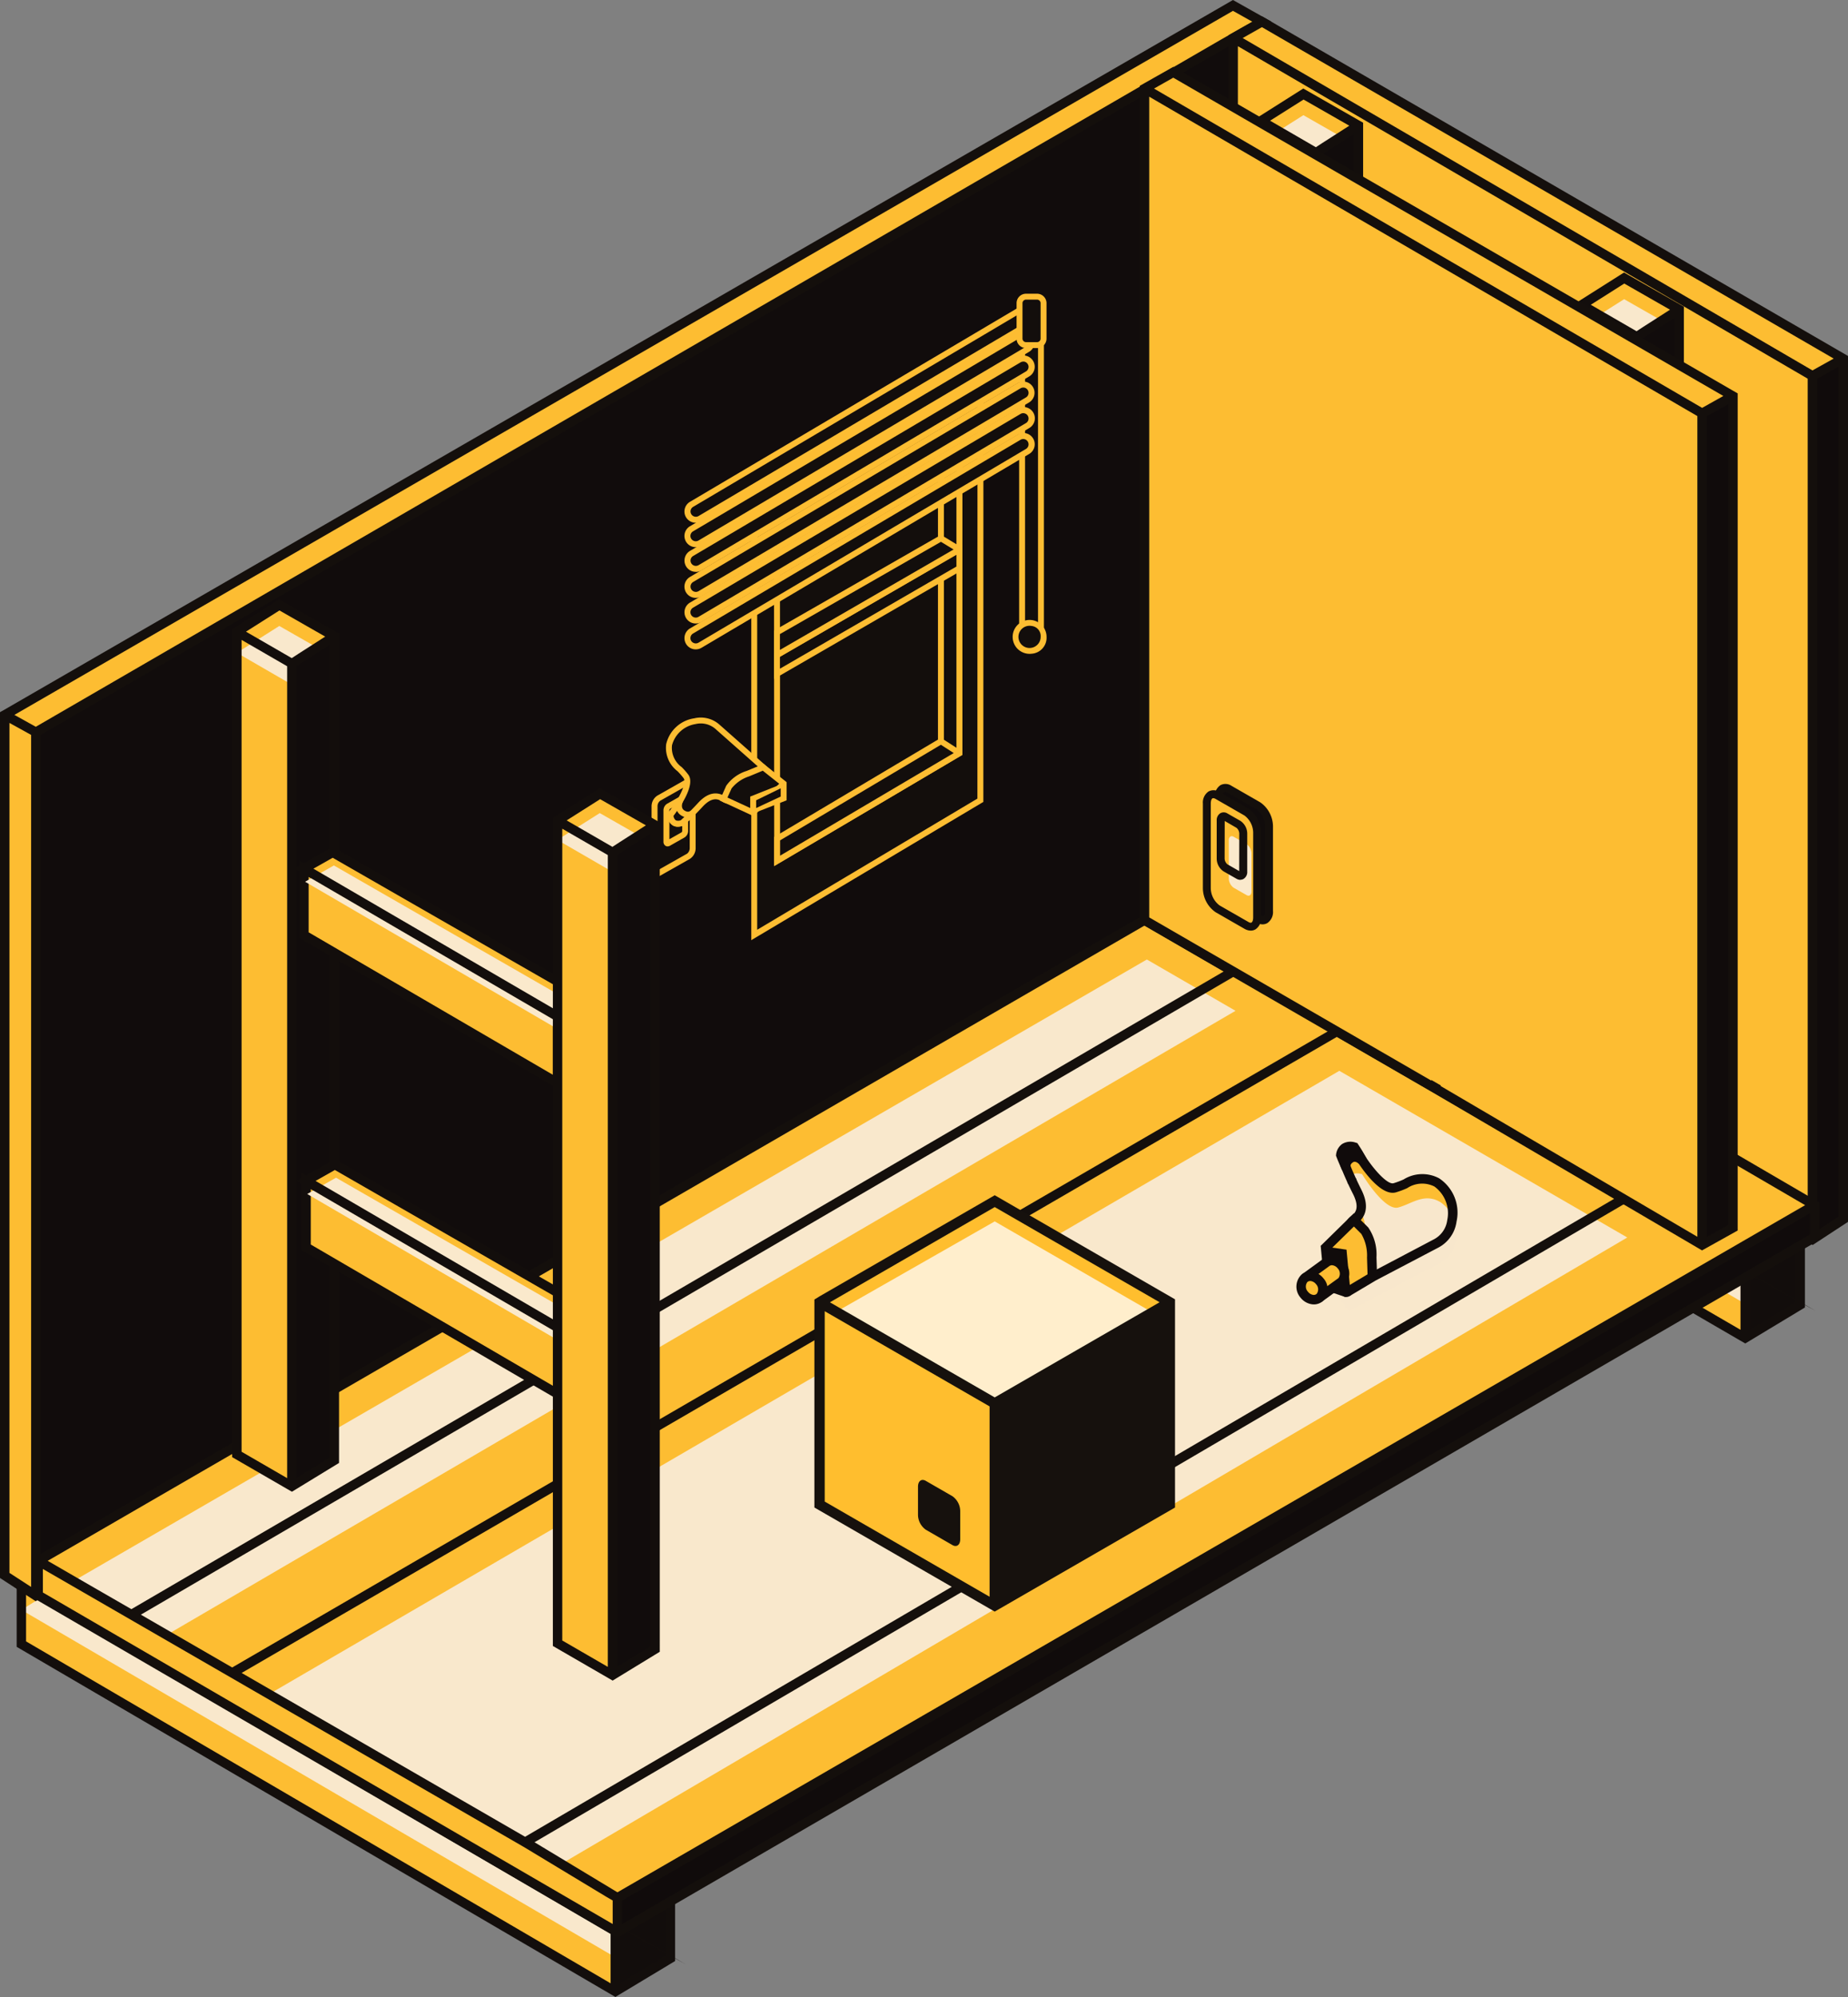 <svg xmlns="http://www.w3.org/2000/svg" width="124.809" height="134.893"><rect width="100%" height="100%" fill="#808080" stroke="none"/><defs><clipPath id="a"><path fill="none" d="M0 0h124.809v134.893H0z"/></clipPath></defs><path d="m1.443 111.059 40.115 23.464v-4.068L1.445 106.99Z" fill="#fdbd32"/><path d="m1.445 106.99 3.714-2.3 40.114 23.444-3.714 2.324Z" fill="#fdbd32"/><path d="m1.443 108.744 3.714-2.3 40.115 23.443-3.714 2.324Z" fill="#f9e8cc"/><path d="M41.56 130.454v4.068l3.717-2.238v-4.155Z" fill="#120d0c"/><path d="M41.878 131.443v-.813l.318-.2 2.758 1.51v.16l-3.077 1.859Zm.77-1.294 2.306-1.444v3.192l-2.644-1.538ZM1.761 110.873v-3.331l39.478 23.094v3.333Zm.305-3.893 3.1-1.917 39.49 23.078-2.33 1.455-.643.4Zm-.627-.363-.313.194v4.43l40.115 23.464.322.186.317-.191 3.715-2.236v-.173l.723.4-.723-.42v-4.324l-.324-.186-39.952-23.346-.164-.094Z" fill="#130e0c"/><path d="M117.863 90.379 71.738 63.567v-4.068l46.125 26.812ZM71.741 59.499l3.714-2.3 46.125 26.784-3.714 2.324Z" fill="#fdbd32"/><path d="m71.739 61.253 3.714-2.3 46.125 26.792-3.714 2.324Z" fill="#f9e8cc"/><path d="m117.863 90.374 3.717-2.233v-4.154l-3.714 2.323Z" fill="#120d0c"/><path d="M121.899 84.163v-.362l-.327-.188-45.957-26.688-.164-.094-3.717 2.3-.313.194v4.431l46.128 26.807.323.185.315-.19 3.712-2.24ZM75.46 57.573l45.5 26.425-2.326 1.454-.775.486 4.762 2.608L72.364 59.49Zm42.089 32.252L72.056 63.382v-3.33l45.493 26.443v3.33Zm.638-.011v-3.327l.77-.482 2.306-1.443v3.4Z" fill="#130e0c"/><path d="M85.23 59.795V1.467L2.419 49.454v58.328Z" fill="#110c0c"/><path d="m.319 48.292 2.1 1.163 82.81-47.988-1.96-1.1Z" fill="#fdbd32"/><path d="m.319 106.417 2.1 1.364V49.454l-2.1-1.163Z" fill="#fdbd32"/><path d="M.638 106.245V48.832l1.464.81v57.553Zm2.1-56.6L84.131 2.458l.78-.443v57.594L2.739 107.235ZM.972 48.29 83.27.733l1.311.735L82.417 2.7l-80 46.393ZM83.27 0 .317 47.927 0 48.106v58.484l2.1 1.367.307.2.33-.186 82.647-47.9.163-.091V1.652l.329-.186-.329-.185-.32-.18Z" fill="#140f0c"/><path d="M83.285 60.894V2.567l39.121 22.826v58.323Z" fill="#fdbd32"/><path d="m83.284 2.567 39.121 22.828 2.084-1.161L85.233 1.467Z" fill="#fdbd32"/><path d="M122.405 25.393v58.328l2.088-1.366V24.23Z" fill="#100b0b"/><path d="m122.724 25.58 1.447-.806v57.41l-1.447.946Zm-39.12 35.13V3.121l38.483 22.458v57.59Zm.323-58.14 1.3-.736 38.616 22.387-1.434.8Zm-.641-.372-.317.183v58.7l39.122 22.827.329.191.308-.2 2.084-1.365V24.047l-.317-.184L85.388 1.191 85.23 1.1Z" fill="#140f0c"/><path d="m41.698 130.516-39.121-22.76v-2.327l39.121 22.76Z" fill="#fdbd32"/><path d="m41.698 130.515 80.857-46.94v-2.164l-80.856 46.777Z" fill="#100b0b"/><path d="m2.578 105.428 80.856-46.844 39.121 22.827-80.856 46.777Z" fill="#fdbd32"/><path d="m2.578 105.429 74.718-43.273 5.988 3.465-74.411 43.447ZM15.678 112.998 90.294 69.67l19.446 11.258-74.278 43.511Z" fill="#fdbd32"/><path d="m4.815 106.88 72.64-42.067 5.989 3.465-72.334 42.244ZM18.038 114.515l72.417-42.183 19.446 11.258-72.077 42.362Z" fill="#f9e8cc"/><path d="m122.874 81.227-.318-.184-38.963-22.737-.158-.091-80.854 46.846-.322.181v2.7l39.12 22.754.318.184.32-.183 80.7-46.848.161-.091v-2.531ZM16.32 113.004l73.973-42.967 18.808 10.89-73.638 43.144Zm-10.19-5.89-2.908-1.683 74.073-42.909 5.35 3.1-73.771 43.074Zm115.783-25.708L41.7 127.821l-5.6-3.381 73.8-43.234.481-.275-19.927-11.535-.158-.09-74.615 43.329-6.168-3.567 74.412-43.447-6.071-3.509 5.575-3.161Zm-80.534 48.557L2.896 107.571v-1.589l1.387.8 10.755 6.214 20.264 11.72.1.058 5.56 3.359.417.242v1.589Zm80.857-46.573-80.219 46.577v-1.592l80.218-46.417Z" fill="#140f0c"/><path d="m88.876 65.888-3.714-2.147V8.169l3.714 2.149ZM85.165 8.165l2.865-1.813 3.713 2.124-2.864 1.839Z" fill="#fdbd32"/><path d="m85.163 9.593 2.865-1.813 3.714 2.122-2.865 1.841Z" fill="#f9e8cc"/><path d="m88.876 65.888 2.867-1.755V8.475l-2.865 1.84Z" fill="#110c0c"/><path d="M92.062 8.648v-.36l-.329-.187-3.713-2.122-2.863 1.813-.313.2v55.929l3.714 2.15.323.188.314-.193 2.868-1.753Zm-4.024-1.924 3.09 1.767-1.8 1.154-.459.3-3.09-1.792Zm.519 58.611-3.076-1.782V8.718l3.079 1.783v54.833Zm2.867-1.38-2.23 1.364V10.488l.452-.287 1.78-1.141Z" fill="#130e0c"/><path d="m110.538 78.317-3.714-2.15V20.595l3.714 2.149ZM106.826 20.594l2.865-1.813 3.714 2.122-2.865 1.841Z" fill="#fdbd32"/><path d="m106.825 22.022 2.865-1.813 3.714 2.122-2.865 1.841Z" fill="#f9e8cc"/><path d="m110.537 78.317 2.871-1.754V20.9l-2.865 1.84Z" fill="#110c0c"/><path d="M113.724 21.077v-.36l-.326-.188-3.716-2.121-2.864 1.813-.312.2V76.35l3.714 2.15.323.186.314-.191 2.868-1.753Zm-4.026-1.924 3.09 1.767-1.8 1.154-.459.3-3.091-1.787Zm.519 58.611-3.076-1.782V21.147l3.077 1.78v54.836Zm2.867-1.38-2.23 1.364V22.917l.448-.288 1.78-1.141Z" fill="#130e0c"/><path d="M77.296 62.155V5.979l37.658 21.94v56.177Z" fill="#fdbd32"/><path d="m77.296 5.98 1.944-1.1 37.8 21.877-2.084 1.163Z" fill="#fdbd32"/><path d="M117.038 26.762v56.17l-2.084 1.165V27.925Z" fill="#100b0b"/><path d="M117.044 26.392 79.4 4.606l-.158-.091-1.945 1.1-.32.181v56.542l19.689 11.393 18.217 10.692.068.039.322-.179 2.085-1.164V26.572Zm-2.409 5.832v51.318l-17.33-10.179v-.046l-.637-.369v.046L77.615 61.969V6.532l37.02 21.574Zm.322-4.673L77.939 5.983l1.3-.736 37.151 21.5Zm1.762 55.194-1.447.807v-55.44l1.447-.807Z" fill="#140f0c"/><g clip-path="url(#a)"><path d="M91.75 77.984s1.5 2.5 2.437 2.251 1.749-1.009 2.848-.364a2.5 2.5 0 0 1 1.024 2.593 2.019 2.019 0 0 1-1.027 1.512l-6.18 3.259-.544-.765.781-1.763s-.407-1.762.348-2.3c.454-.325.74-.877.218-1.911s-.825-1.832-.825-1.832-.081-.965.921-.681" fill="#fdbd32"/><path d="M91.993 79.313s1.5 2.5 2.437 2.251 1.749-1.009 2.848-.364a2.5 2.5 0 0 1 1.024 2.593 2.019 2.019 0 0 1-1.027 1.512l-6.182 3.258-.544-.765.781-1.763s-.407-1.762.348-2.3c.454-.325.74-.876.218-1.911s-.825-1.832-.825-1.832-.081-.965.921-.681" fill="#f8e7cc"/><path d="m93.01 86.442-3.067.065.812-1.836c-.088-.443-.315-1.945.5-2.523.3-.215.586-.581.118-1.508a21.108 21.108 0 0 1-.837-1.863l-.019-.088a1.1 1.1 0 0 1 .332-.886 1.05 1.05 0 0 1 .994-.126l.12.034.065.109c.668 1.11 1.662 2.209 2.08 2.107a5.154 5.154 0 0 0 .687-.258 2.407 2.407 0 0 1 2.401-.076 2.783 2.783 0 0 1 1.175 2.919 2.336 2.336 0 0 1-1.213 1.753Zm-2.338-.01.278.389 5.932-3.128a1.708 1.708 0 0 0 .862-1.281 2.228 2.228 0 0 0-.871-2.266 1.827 1.827 0 0 0-1.832.109 5.825 5.825 0 0 1-.771.288c-1.036.283-2.333-1.649-2.723-2.28a.375.375 0 0 0-.3.031.438.438 0 0 0-.1.307c.074.186.357.891.792 1.753.638 1.268.18 1.957-.318 2.313-.439.314-.339 1.46-.223 1.968l.025.1Z" fill="#100b0b"/><path d="m89.576 84.231 1.86-1.823.746.738a3.025 3.025 0 0 1 .462 1.8l.043 1.32-1.79 1.068Z" fill="#fdbd32"/><path d="m90.561 87.367-1.363-3.214 2.239-2.2.97.959a3.234 3.234 0 0 1 .556 2.016l.049 1.507-1.871 1.116a.405.405 0 0 1-.579-.189m-.606-3.062 1.089 2.565 1.316-.787-.036-1.13a2.9 2.9 0 0 0-.385-1.6l-.5-.5Z" fill="#100b0b"/><path d="m89.781 86.913 1.113.42-.25-2.7-1.067-.4Z" fill="#fdbd32"/><path d="m91.229 87.508-.378.1-1.373-.463-.282-2.985 1.744.252Zm-1.145-.818.443.168-.17-1.841-.414-.143Z" fill="#100b0b"/><path d="m91.283 79.728.043.091a.993.993 0 0 0-.043-.091" fill="#fdbd32"/><path d="m91.038 79.959-.045-.1.576-.277-.273.138.272-.135.05.108Z" fill="#100b0b"/><path d="M90.596 86.578a.811.811 0 0 0-.005-1.1.729.729 0 0 0-1.039-.181l-1.355.985.934 1.36Z" fill="#fdbd32"/><path d="m88.899 87.862-.992-1.445a.269.269 0 0 1 .064-.369l1.394-1.014a.888.888 0 0 1 .666-.205 1.187 1.187 0 0 1 .81.444 1.132 1.132 0 0 1-.031 1.542l-.025.019-1.505 1.094a.269.269 0 0 1-.379-.065m-.263-1.51.573.836 1.186-.858a.519.519 0 0 0-.051-.653.55.55 0 0 0-.365-.213.3.3 0 0 0-.214.066Z" fill="#100b0b"/><path d="M88.092 87.457a.812.812 0 0 1-.005-1.1.731.731 0 0 1 1.04.183.811.811 0 0 1 0 1.1.729.729 0 0 1-1.039-.183" fill="#fdbd32"/><path d="M88.733 88.107h-.08a1.187 1.187 0 0 1-.81-.444 1.132 1.132 0 0 1 .033-1.543.892.892 0 0 1 .687-.224 1.18 1.18 0 0 1 .81.443 1.118 1.118 0 0 1-.03 1.543.906.906 0 0 1-.609.229m-.395-.855a.545.545 0 0 0 .365.213.3.3 0 0 0 .215-.066.507.507 0 0 0-.041-.663.548.548 0 0 0-.365-.21.306.306 0 0 0-.214.066.5.5 0 0 0 .04.661" fill="#100b0b"/><path d="M90.936 78.915a.543.543 0 0 1 .252-.657c.414-.29.83.149.83.149-.258-.491-.542-.912-.542-.912-.852-.242-.922.526-.922.526s.138.362.383.9" fill="#fdbd32"/><path d="M90.644 79.047c-.249-.544-.389-.914-.389-.914l-.026-.069.006-.075a1.02 1.02 0 0 1 .4-.707 1.069 1.069 0 0 1 .924-.1l.111.031.065.1a10.778 10.778 0 0 1 .559.944l-.284.149-.232.218c-.023-.025-.234-.234-.414-.106s-.154.234-.139.277Z" fill="#100b0b"/><path d="m67.181 108.458-11.83-6.83V87.969l11.83 6.83Z" fill="#ffbe2e"/><path d="m79.011 87.969-11.83 6.833-11.83-6.83 11.83-6.83Z" fill="#ffbe2e"/><path d="M79.011 89.333 68.375 95.4l-11.83-6.83 10.636-6.067Z" fill="#fec"/><path d="m67.182 80.736-11.831 6.83-.349.215v14.049l11.83 6.83.348.2.347-.2 11.831-6.83V87.767Zm0 .8 11.135 6.429-5.59 3.227-5.545 3.2-1.746-1.007-9.385-5.417Zm-11.483 19.892V88.57L66.834 95v12.857Z" fill="#16110d"/><path d="m64.328 104.369-1.806-1.042a1.252 1.252 0 0 1-.523-1v-1.9c0-.385.234-.562.523-.4l1.806 1.042a1.252 1.252 0 0 1 .523 1v1.9c0 .385-.234.562-.523.4" fill="#16110d"/><path d="m84.985 62.082-1.949-1.12a1.732 1.732 0 0 1-.727-1.38v-5.728c0-.533.322-.778.722-.549l1.95 1.121a1.729 1.729 0 0 1 .727 1.379v5.729c0 .532-.322.778-.722.548" fill="#110c0c"/><path d="M85.272 62.439a.846.846 0 0 1-.419-.123l-1.95-1.12a2 2 0 0 1-.861-1.612v-5.729a.9.9 0 0 1 .38-.816.724.724 0 0 1 .741.036l1.95 1.12a2 2 0 0 1 .861 1.612v5.729a.9.9 0 0 1-.38.816.636.636 0 0 1-.322.086m-.154-.586c.041.023.143.074.206.038s.116-.143.116-.354v-5.729a1.464 1.464 0 0 0-.592-1.149l-1.953-1.119c-.04-.023-.143-.073-.206-.038s-.115.143-.115.354v5.729a1.465 1.465 0 0 0 .593 1.149Z" fill="#140f0c"/><path d="m84.183 62.509-1.95-1.12a1.732 1.732 0 0 1-.727-1.38v-5.728c0-.533.322-.778.722-.549l1.95 1.12a1.733 1.733 0 0 1 .727 1.38v5.729c0 .532-.322.778-.722.548" fill="#fdbd32"/><path d="M84.47 62.861a.851.851 0 0 1-.42-.121l-1.95-1.12a1.992 1.992 0 0 1-.86-1.612V54.28a.9.9 0 0 1 .382-.817.719.719 0 0 1 .741.038l1.95 1.119a2 2 0 0 1 .86 1.613v5.727a.9.9 0 0 1-.382.817.63.63 0 0 1-.32.085m-2.53-8.949a.11.11 0 0 0-.054.013c-.053.031-.115.143-.115.354v5.729a1.486 1.486 0 0 0 .592 1.149l1.951 1.12c.041.024.143.075.206.038s.115-.143.115-.355v-5.727a1.466 1.466 0 0 0-.593-1.15l-1.95-1.12a.348.348 0 0 0-.153-.05" fill="#140f0c"/><path d="m84.195 60.465-.876-.5a.78.78 0 0 1-.327-.621v-2.576c0-.239.145-.349.324-.247l.876.5a.778.778 0 0 1 .327.621v2.576c0 .239-.144.349-.324.247" fill="#fae9cc"/><path d="M83.775 59.433a.537.537 0 0 1-.265-.074l-.876-.5a1.043 1.043 0 0 1-.461-.851v-2.582a.545.545 0 0 1 .244-.493.468.468 0 0 1 .481.015l.876.5a1.045 1.045 0 0 1 .461.851v2.574a.542.542 0 0 1-.244.493.419.419 0 0 1-.218.059m-1.059-3.97-.006 2.54a.529.529 0 0 0 .191.389l.793.456.006-2.54a.527.527 0 0 0-.188-.381Z" fill="#140f0c"/><path d="M50.939 32.346v30.809l15.274-9.1.005-30.433Z" fill="#130e0c"/><path d="M50.739 63.507V32.233l15.679-8.956-.005 30.891-.1.059Zm.4-31.042v30.339l14.873-8.86.005-29.977Z" fill="#fdbd32"/><path d="m52.476 37.678.011 20.47 12.308-7.275V30.661Z" fill="#130e0c"/><path d="m52.288 58.5-.013-20.938 12.72-7.242v20.672Zm.388-20.7.011 20 11.907-7.039V31.008Z" fill="#fdbd32"/><path d="M63.549 31.373v18.7l1.245.8V30.661Z" fill="#130e0c"/><path d="m63.545 50.072-11.059 6.577v1.5l12.308-7.276Z" fill="#130e0c"/><path d="M64.994 50.992V30.32l-1.646.937v18.7l-11.061 6.58v1.962Zm-1.245-19.5.845-.481v19.5l-.845-.544ZM52.686 57.799v-1.035l10.859-6.456.868.559Z" fill="#fdbd32"/><path d="m52.476 45.515 12.319-7.126v-1.267l-12.319 7.125Z" fill="#130e0c"/><path d="M52.275 45.863v-1.73l12.72-7.357v1.729Zm.4-1.5v.806l11.919-6.9v-.8Z" fill="#fdbd32"/><path d="m63.549 36.368 1.245.753-12.319 7.126v-1.533Z" fill="#130e0c"/><path d="M52.275 44.595v-2l11.277-6.464 1.35.818a.2.2 0 0 1 0 .338Zm.4-1.765v1.071l11.728-6.784-.855-.518Z" fill="#fdbd32"/><path d="M69.669 43.164a.639.639 0 0 1-.638-.638V21.637a.638.638 0 0 1 1.275 0v20.889a.638.638 0 0 1-.637.638" fill="#130e0c"/><path d="M69.671 43.363a.838.838 0 0 1-.841-.837V21.637a.837.837 0 1 1 1.674 0v20.889a.838.838 0 0 1-.837.837m0-22.164a.438.438 0 0 0-.438.438v20.889a.438.438 0 1 0 .876 0V21.637a.438.438 0 0 0-.438-.438" fill="#fdbd32"/><path d="M46.508 34.835a.56.56 0 0 1 .2-.767l22.12-13.087a.56.56 0 1 1 .569.965L47.275 35.033a.56.56 0 0 1-.767-.2" fill="#130e0c"/><path d="M46.988 35.31a.759.759 0 0 1-.387-1.414l22.122-13.088a.761.761 0 0 1 1.041.268.763.763 0 0 1 .081.577.755.755 0 0 1-.35.464L47.376 35.205a.757.757 0 0 1-.385.105m22.118-14.208a.353.353 0 0 0-.183.05L46.808 34.24a.36.36 0 0 0 .364.621l22.116-13.088a.361.361 0 0 0-.093-.66.37.37 0 0 0-.09-.011" fill="#fdbd32"/><path d="M46.508 36.484a.56.56 0 0 1 .2-.767l22.12-13.086a.56.56 0 1 1 .569.965L47.275 36.682a.56.56 0 0 1-.767-.2" fill="#130e0c"/><path d="M46.988 36.96a.759.759 0 0 1-.387-1.414l22.122-13.088a.753.753 0 0 1 .576-.081.759.759 0 0 1 .2 1.39L47.376 36.855a.757.757 0 0 1-.385.105m22.118-14.208a.365.365 0 0 0-.183.05L46.808 35.891a.352.352 0 0 0-.166.22.348.348 0 0 0 .039.273.359.359 0 0 0 .492.128l22.115-13.089a.361.361 0 0 0-.093-.66.37.37 0 0 0-.09-.011" fill="#fdbd32"/><path d="M46.508 38.153a.56.56 0 0 1 .2-.767l22.12-13.087a.56.56 0 1 1 .569.965L47.275 38.351a.561.561 0 0 1-.767-.2" fill="#130e0c"/><path d="M46.988 38.626a.76.76 0 0 1-.387-1.414l22.122-13.086a.76.76 0 1 1 .772 1.309L47.376 38.526a.769.769 0 0 1-.385.105m22.118-14.205a.353.353 0 0 0-.183.05L46.808 37.559a.36.36 0 0 0 .364.621l22.116-13.088a.356.356 0 0 0 .166-.22.348.348 0 0 0-.039-.273.353.353 0 0 0-.219-.166.388.388 0 0 0-.091-.011" fill="#fdbd32"/><path d="M46.508 39.909a.56.56 0 0 1 .2-.767l22.12-13.087a.56.56 0 1 1 .569.965L47.275 40.107a.56.56 0 0 1-.767-.2" fill="#130e0c"/><path d="M46.988 40.385a.759.759 0 0 1-.387-1.414l22.122-13.092a.761.761 0 0 1 1.041.268.76.76 0 0 1-.269 1.041L47.376 40.279a.757.757 0 0 1-.385.105m22.118-14.205a.365.365 0 0 0-.183.05L46.808 39.315a.36.36 0 0 0 .364.621l22.116-13.088a.359.359 0 0 0 .128-.493.352.352 0 0 0-.22-.166.37.37 0 0 0-.09-.011" fill="#fdbd32"/><path d="M46.508 41.641a.56.56 0 0 1 .2-.767l22.12-13.087a.56.56 0 1 1 .569.965L47.275 41.839a.56.56 0 0 1-.767-.2" fill="#130e0c"/><path d="M46.988 42.117a.759.759 0 0 1-.385-1.414l22.121-13.088a.76.76 0 1 1 .771 1.309L47.376 42.012a.754.754 0 0 1-.385.105m22.118-14.208a.356.356 0 0 0-.183.05L46.808 41.047a.359.359 0 0 0-.128.493.361.361 0 0 0 .493.128L69.288 28.58a.359.359 0 0 0 .128-.493.357.357 0 0 0-.22-.166.37.37 0 0 0-.09-.011" fill="#fdbd32"/><path d="M46.51 43.388a.56.56 0 0 1 .2-.767l22.119-13.087a.56.56 0 1 1 .568.964l-22.12 13.087a.56.56 0 0 1-.767-.2" fill="#130e0c"/><path d="M46.988 43.864a.76.76 0 0 1-.656-.374.761.761 0 0 1 .268-1.041l22.123-13.087a.76.76 0 1 1 .772 1.309L47.378 43.757a.759.759 0 0 1-.385.106m-.312-.577a.363.363 0 0 0 .493.126l22.114-13.085a.36.36 0 0 0 .128-.494.358.358 0 0 0-.22-.165.353.353 0 0 0-.273.039L46.808 42.793a.361.361 0 0 0-.128.494" fill="#fdbd32"/><path d="M70.044 23.311h-.746a.438.438 0 0 1-.438-.439v-2.394a.439.439 0 0 1 .438-.439h.746a.44.44 0 0 1 .439.439v2.394a.439.439 0 0 1-.439.439" fill="#130e0c"/><path d="M70.043 23.512h-.748a.639.639 0 0 1-.638-.639v-2.395a.638.638 0 0 1 .638-.638h.745a.64.64 0 0 1 .639.638v2.394a.64.64 0 0 1-.639.639m-.745-3.272a.24.24 0 0 0-.239.239v2.394a.24.24 0 0 0 .239.239h.745a.239.239 0 0 0 .239-.239v-2.394a.239.239 0 0 0-.239-.239Z" fill="#fdbd32"/><path d="M69.671 43.955a.947.947 0 1 1 .812-.937.882.882 0 0 1-.812.937" fill="#130e0c"/><path d="M69.67 44.158a1.145 1.145 0 1 1 1.012-1.138 1.082 1.082 0 0 1-1.012 1.138m0-1.875a.75.75 0 1 0 .613.737.685.685 0 0 0-.613-.737" fill="#fdbd32"/><path d="m46.498 57.841-2.017 1.142c-.155.088-.279-.008-.278-.213v-4.324a.665.665 0 0 1 .283-.531l2.016-1.143c.155-.088.279.008.278.213v4.324a.665.665 0 0 1-.283.531" fill="#130e0c"/><path d="M44.372 59.216a.343.343 0 0 1-.174-.048.437.437 0 0 1-.193-.4v-4.322a.865.865 0 0 1 .384-.7l2.017-1.144a.374.374 0 0 1 .382-.011.438.438 0 0 1 .193.4v4.322a.867.867 0 0 1-.384.7l-2.018 1.143a.423.423 0 0 1-.208.059m2.211-6.255-1.994 1.129a.47.47 0 0 0-.181.358v4.346l1.995-1.128a.476.476 0 0 0 .18-.358V52.96" fill="#fdbd32"/><path d="m46.134 56.396-.99.561c-.076.044-.136 0-.136-.1v-2.122a.323.323 0 0 1 .139-.26l.99-.562c.075-.043.136 0 .135.105v2.122a.328.328 0 0 1-.139.26" fill="#130e0c"/><path d="M45.089 57.172a.275.275 0 0 1-.136-.036.318.318 0 0 1-.145-.287v-2.12a.529.529 0 0 1 .24-.434l.991-.561a.291.291 0 0 1 .289-.005.321.321 0 0 1 .145.285v2.12a.522.522 0 0 1-.24.434l-.99.562a.311.311 0 0 1-.153.041m.985-3-.827.469a.158.158 0 0 0-.038.089v1.959l.826-.468a.15.15 0 0 0 .039-.088Z" fill="#fdbd32"/><path d="M45.274 55.046s1.53-1.937 1.051-2.6-1.32-1.082-1.14-2.144a2.117 2.117 0 0 1 1.744-1.587 1.706 1.706 0 0 1 1.5.362l4.424 3.911-.442.66-1.627-.089s-1.271.848-1.922.413c-.393-.263-.914-.324-1.576.4s-1.2 1.2-1.2 1.2-.738.354-.813-.524" fill="#130e0c"/><path d="M45.775 55.839a.661.661 0 0 1-.334-.085.821.821 0 0 1-.363-.693l-.006-.079.049-.061c.6-.757 1.315-1.989 1.046-2.359a4.479 4.479 0 0 0-.415-.473 1.98 1.98 0 0 1-.76-1.821 2.286 2.286 0 0 1 1.9-1.748 1.9 1.9 0 0 1 1.684.415l4.546 4.02-.6.9-1.676-.094c-.29.184-1.408.832-2.089.377-.26-.174-.681-.327-1.317.368-.661.721-1.2 1.194-1.218 1.214l-.046.03a.986.986 0 0 1-.4.091m-.289-.737a.42.42 0 0 0 .153.305.456.456 0 0 0 .343-.01c.11-.1.594-.542 1.165-1.164.776-.848 1.425-.7 1.833-.43.443.3 1.378-.2 1.7-.413l.055-.036 1.581.088.28-.419-4.292-3.8a1.508 1.508 0 0 0-1.332-.315 1.958 1.958 0 0 0-1.587 1.429 1.6 1.6 0 0 0 .653 1.477 4.859 4.859 0 0 1 .452.517c.512.706-.651 2.315-1 2.774" fill="#fdbd32"/><path d="m50.866 54.896-2-.925.36-.811a2.543 2.543 0 0 1 1.284-.9l1.031-.429 1.38 1.1Z" fill="#130e0c"/><path d="m50.906 55.135-2.3-1.065.439-.991a2.666 2.666 0 0 1 1.39-1.006l1.14-.473 1.549 1.23Zm-1.775-1.263 1.7.785 1.795-1.717-1.11-.881-.922.383a2.485 2.485 0 0 0-1.185.815Z" fill="#fdbd32"/><path d="M52.926 53.934v-1l-2.059 1v.964Z" fill="#130e0c"/><path d="M50.668 55.025v-1.218l2.458-.977v1.23Zm.4-.967v.524l1.659-.776v-.558Z" fill="#fdbd32"/><path d="M46.791 54.899a.54.54 0 0 1-.7 0c-.415-.283-.154-.825-.154-.825a9.7 9.7 0 0 1-.658.972c.075.877.812.524.812.524s.289-.255.7-.671" fill="#130e0c"/><path d="M45.778 55.844a.682.682 0 0 1-.334-.084.821.821 0 0 1-.363-.695l-.008-.078.049-.063a9.346 9.346 0 0 0 .644-.951l.353.189c-.008.015-.181.389.086.572s.418.049.448.023l.28.285c-.417.422-.71.681-.71.681l-.045.029a.986.986 0 0 1-.4.091m-.29-.737a.421.421 0 0 0 .154.305.45.45 0 0 0 .343-.01l.234-.216a1.012 1.012 0 0 1-.238-.12.727.727 0 0 1-.253-.292c-.1.149-.189.265-.24.333M46.802 54.894l.06-.061a1.233 1.233 0 0 0-.06.061M19.714 100.393 16 98.243V42.671l3.714 2.148Z" fill="#fdbd32"/><path d="m15.999 42.671 2.865-1.813 3.714 2.122-2.864 1.84Z" fill="#fdbd32"/><path d="m15.998 44.096 2.865-1.813 3.714 2.122-2.863 1.843Z" fill="#f9e8cc"/><path d="m19.711 100.392 2.867-1.757V42.979l-2.865 1.84Z" fill="#110c0c"/><path d="M22.897 43.154v-.36l-.329-.186-3.713-2.122-2.863 1.813-.313.2v55.928l3.714 2.15.323.186.314-.191 2.868-1.753Zm-4.024-1.92 3.09 1.767-1.8 1.154-.459.3-3.091-1.787Zm.519 58.611-3.076-1.782V43.224l3.077 1.78V99.84Zm2.867-1.38-2.23 1.364V44.994l.448-.288 1.78-1.141Z" fill="#130e0c"/><path d="M20.524 63.157v-4.484l17.13 9.991v4.485Z" fill="#fdbd32"/><path d="M37.975 73.706 20.207 63.341v-5.223l17.768 10.364Zm-17.13-10.729 16.491 9.62v-3.749l-16.491-9.619Z" fill="#130e0c"/><path d="m20.524 58.673 1.945-1.1 17.27 9.929-2.083 1.165Z" fill="#fdbd32"/><path d="m20.605 59.56 1.945-1.1 17.27 9.929-2.085 1.163Z" fill="#fae9cc"/><path d="m37.651 69.032-.156-.093-17.609-10.27 2.585-1.464 17.914 10.3ZM21.166 58.677l16.493 9.616 1.436-.8-16.626-9.552Z" fill="#130e0c"/><path d="M20.673 84.249v-4.483l17.13 9.99v4.486Z" fill="#fdbd32"/><path d="M38.122 94.798 20.354 84.432v-5.218l17.768 10.359ZM20.989 84.066l16.491 9.622v-3.749L20.989 80.32Z" fill="#130e0c"/><path d="m20.673 79.765 1.945-1.1 17.27 9.929-2.085 1.163Z" fill="#fdbd32"/><path d="m20.749 80.652 1.945-1.1 17.27 9.931-2.085 1.161Z" fill="#fae9cc"/><path d="m37.799 90.124-.156-.093-17.609-10.27 2.584-1.464 17.917 10.3ZM21.314 79.769l16.493 9.62 1.433-.8-16.624-9.558Z" fill="#130e0c"/><path d="m41.366 113.146-3.714-2.15V55.424l3.714 2.149ZM37.659 55.423l2.865-1.813 3.714 2.122-2.865 1.839Z" fill="#fdbd32"/><path d="m37.642 56.735 2.865-1.813 3.714 2.122-2.865 1.841Z" fill="#f9e8cc"/><path d="m41.371 113.145 2.867-1.755V55.733l-2.865 1.84Z" fill="#110c0c"/><path d="M44.557 55.907v-.36l-.329-.186-3.714-2.122-2.863 1.813-.312.2V111.183l3.714 2.15.324.188.314-.193 2.868-1.753Zm-4.026-1.924 3.091 1.767-1.8 1.154-.461.3-3.09-1.787Zm.519 58.611-3.076-1.782V55.978l3.076 1.78V71.04Zm2.868-1.38-2.23 1.364V57.747l.448-.288 1.78-1.141Z" fill="#130e0c"/></g></svg>